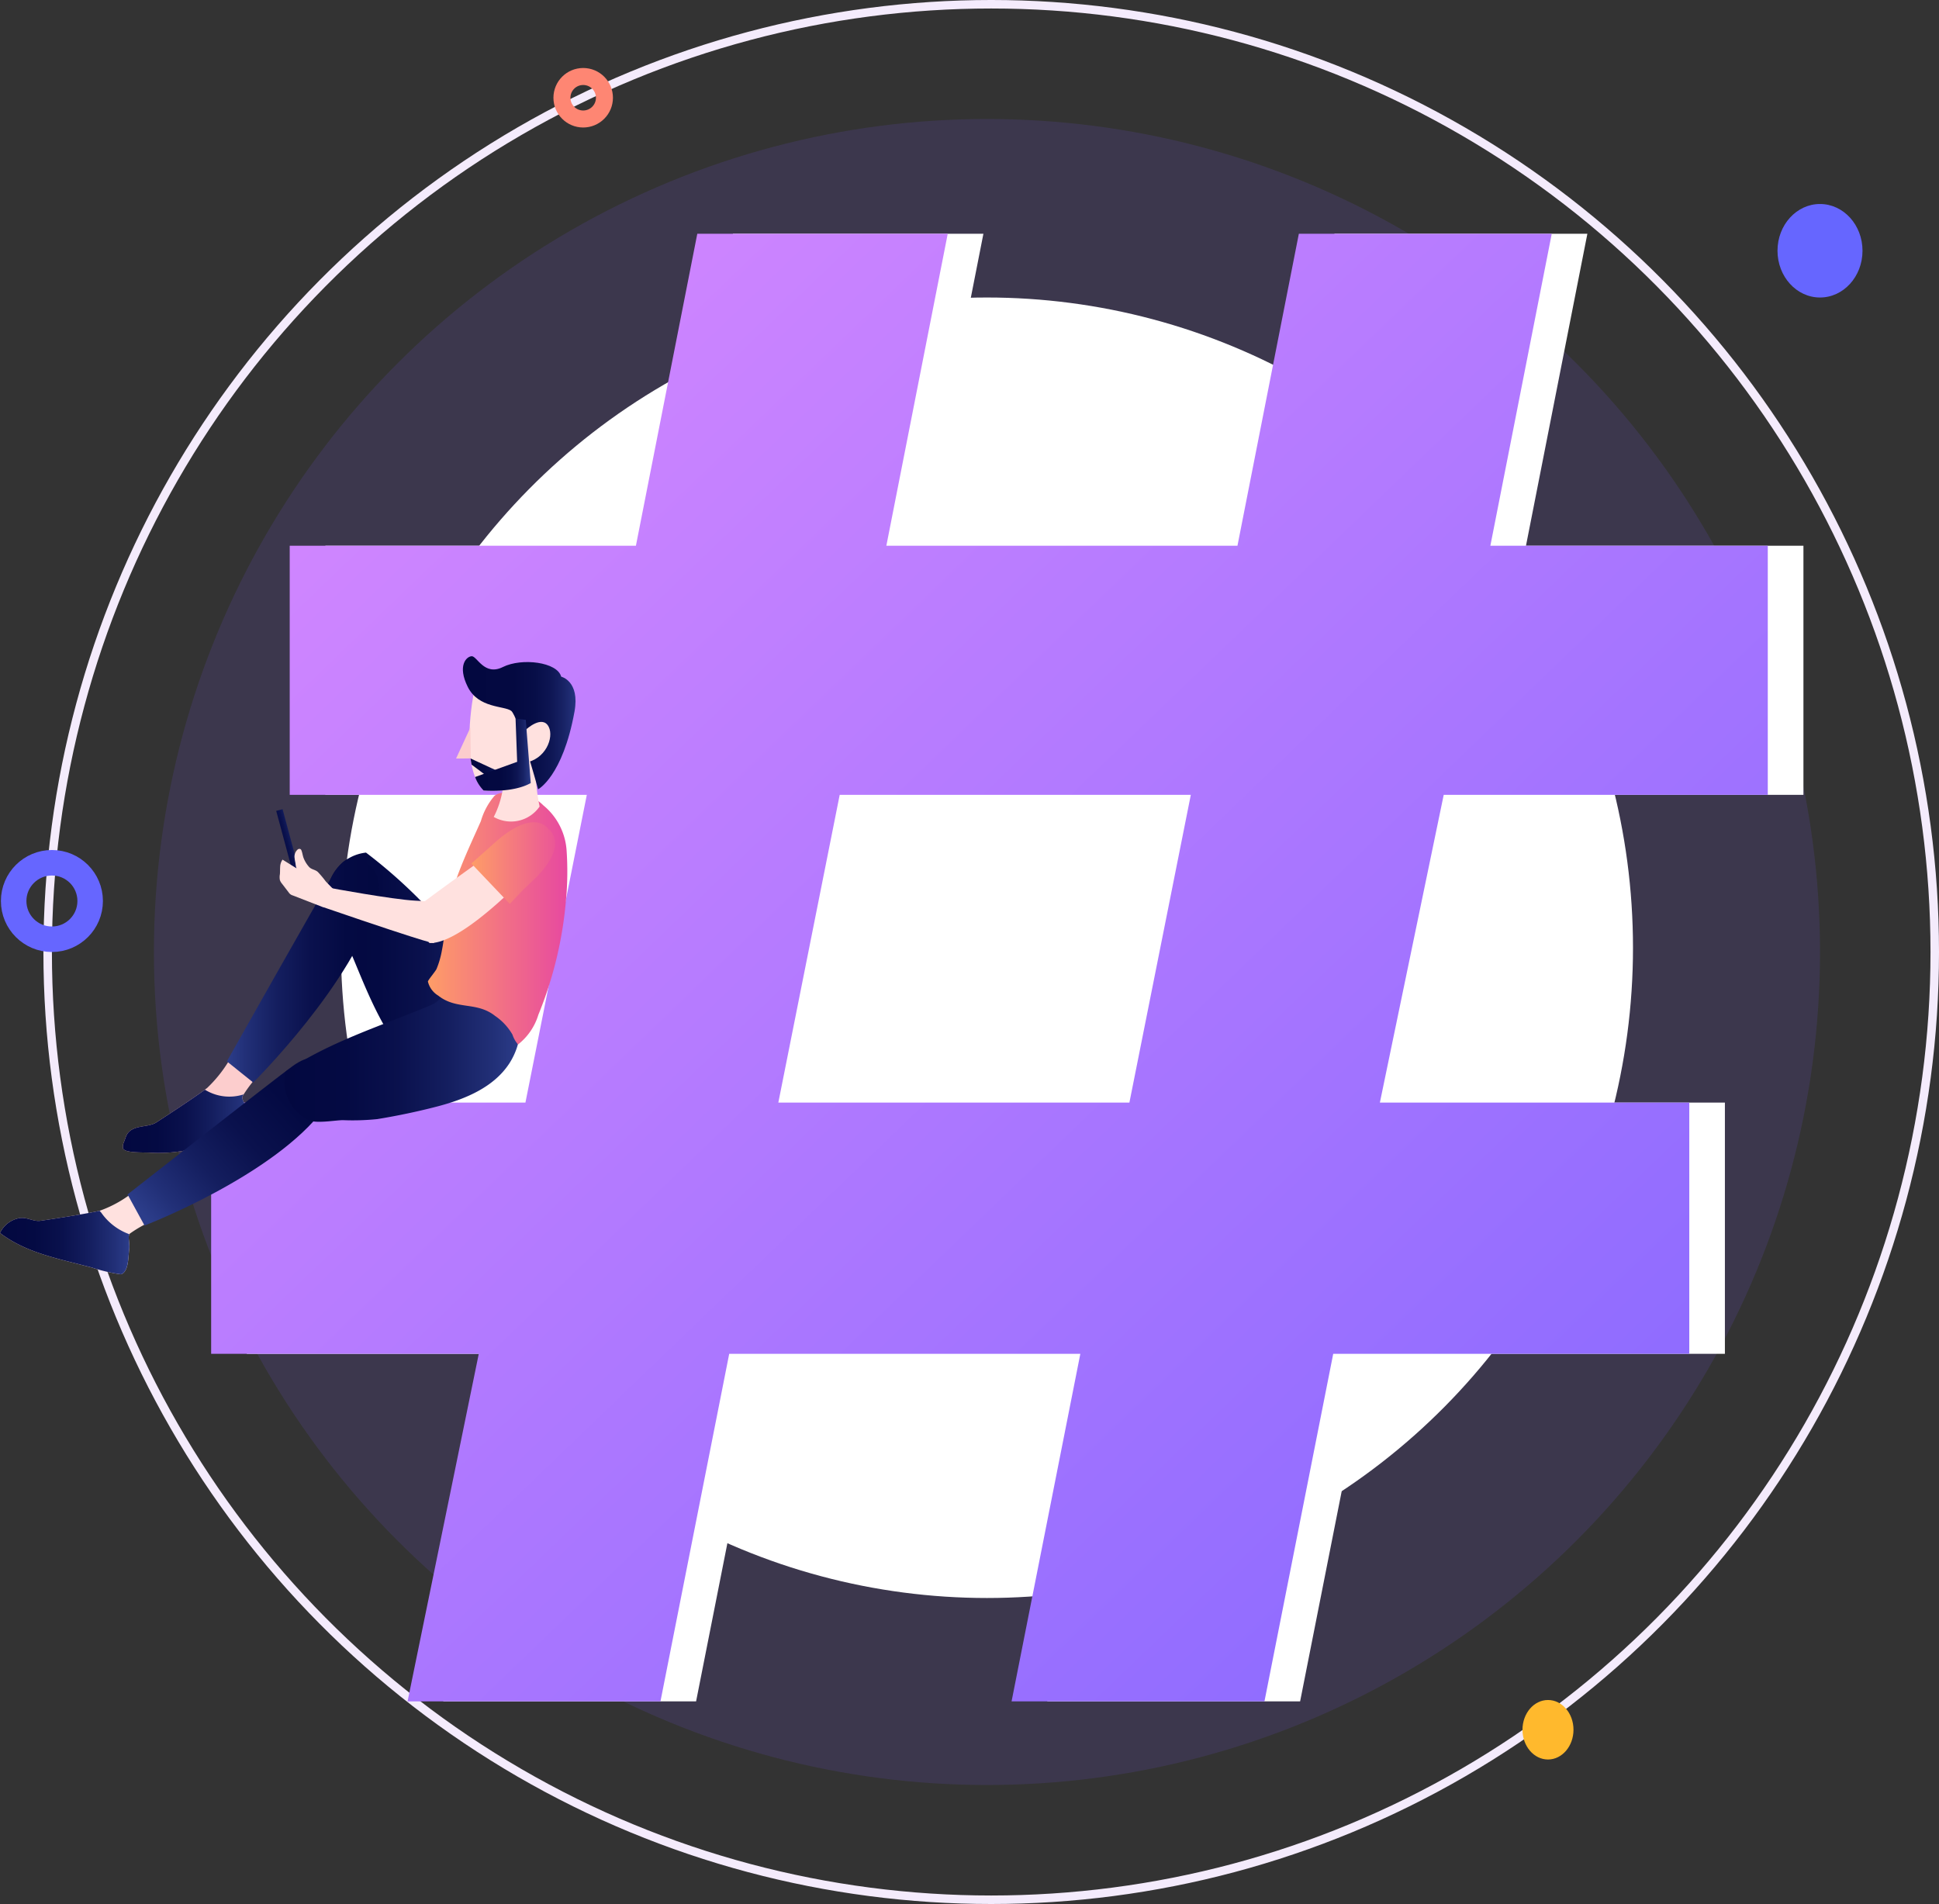 <svg xmlns="http://www.w3.org/2000/svg" xmlns:xlink="http://www.w3.org/1999/xlink" width="228.106" height="224" viewBox="0 0 228.106 224">
  <rect x="0" y="0" width="228.106" height="224" fill="#333333" stroke="none"/>
  <defs>
    <linearGradient id="linear-gradient" x1="0.041" y1="0.06" x2="1" y2="1" gradientUnits="objectBoundingBox">
      <stop offset="0" stop-color="#d688ff"/>
      <stop offset="1" stop-color="#8367ff"/>
    </linearGradient>
    <linearGradient id="linear-gradient-2" y1="0.5" x2="1" y2="0.5" gradientUnits="objectBoundingBox">
      <stop offset="0" stop-color="#030840"/>
      <stop offset="0.259" stop-color="#040a43"/>
      <stop offset="0.48" stop-color="#0a114d"/>
      <stop offset="0.688" stop-color="#141e5f"/>
      <stop offset="0.887" stop-color="#223078"/>
      <stop offset="1" stop-color="#2c3d8a"/>
    </linearGradient>
    <linearGradient id="linear-gradient-4" x1="1" y1="0.5" x2="0" y2="0.5" xlink:href="#linear-gradient-2"/>
    <linearGradient id="linear-gradient-6" x1="1.01" y1="0.146" x2="0.013" y2="0.851" xlink:href="#linear-gradient-2"/>
    <linearGradient id="linear-gradient-8" y1="0.5" x2="1" y2="0.5" gradientUnits="objectBoundingBox">
      <stop offset="0" stop-color="#fe9d67"/>
      <stop offset="0.997" stop-color="#e749a0"/>
    </linearGradient>
    <linearGradient id="linear-gradient-10" y1="0.5" x2="1" y2="0.5" gradientUnits="objectBoundingBox">
      <stop offset="0" stop-color="#030840"/>
      <stop offset="0.459" stop-color="#040941"/>
      <stop offset="0.635" stop-color="#070e48"/>
      <stop offset="0.763" stop-color="#0e1654"/>
      <stop offset="0.868" stop-color="#182366"/>
      <stop offset="0.957" stop-color="#24337c"/>
      <stop offset="1" stop-color="#2c3d8a"/>
    </linearGradient>
    <linearGradient id="linear-gradient-11" x1="0" y1="0.5" x2="1" y2="0.5" xlink:href="#linear-gradient-10"/>
    <linearGradient id="linear-gradient-13" x1="-1.302" y1="0.5" x2="2.302" y2="0.5" xlink:href="#linear-gradient-2"/>
  </defs>
  <g id="pic04" transform="translate(-427.339 -6064.859)">
    <g id="椭圆_1095" data-name="椭圆 1095" transform="translate(432.446 6064.859)" fill="none" stroke="#f4ebfc" stroke-width="1">
      <ellipse cx="111.5" cy="112" rx="111.5" ry="112" stroke="none"/>
      <ellipse cx="111.5" cy="112" rx="111" ry="111.5" fill="none"/>
    </g>
    <circle id="椭圆_1100" data-name="椭圆 1100" cx="98" cy="98" r="98" transform="translate(445.446 6078.859)" fill="#7c56ff" opacity="0.13"/>
    <ellipse id="椭圆_1101" data-name="椭圆 1101" cx="76" cy="76.5" rx="76" ry="76.5" transform="translate(467.446 6099.859)" fill="#fff"/>
    <g id="椭圆_1096" data-name="椭圆 1096" transform="translate(427.446 6164.859)" fill="none" stroke="#66f" stroke-width="3">
      <circle cx="6" cy="6" r="6" stroke="none"/>
      <circle cx="6" cy="6" r="4.5" fill="none"/>
    </g>
    <g id="椭圆_1099" data-name="椭圆 1099" transform="translate(492.446 6072.859)" fill="none" stroke="#fe8673" stroke-width="2">
      <circle cx="3.5" cy="3.5" r="3.5" stroke="none"/>
      <circle cx="3.5" cy="3.5" r="2.5" fill="none"/>
    </g>
    <ellipse id="椭圆_1097" data-name="椭圆 1097" cx="5" cy="5.5" rx="5" ry="5.5" transform="translate(636.446 6088.859)" fill="#66f"/>
    <ellipse id="椭圆_1098" data-name="椭圆 1098" cx="3" cy="3.5" rx="3" ry="3.5" transform="translate(606.446 6264.859)" fill="#ffb92d"/>
    <g id="组_4067" data-name="组 4067" transform="translate(427.34 6092.361)">
      <g id="组_4044" data-name="组 4044" transform="translate(24.838 0)">
        <g id="组_4041" data-name="组 4041" transform="translate(4.195)">
          <g id="组_4040" data-name="组 4040">
            <path id="路径_23022" data-name="路径 23022" d="M788.9,436.718h29.751l-7.222,36.7h32.64v29.31H805.945l-7.51,36.206H834.83V568.49H792.947l-8.088,40.886H755.109L763.2,568.49H721.891L713.8,609.377H684.053l8.376-40.886H660.945V538.934h36.972l7.221-36.206h-34.95v-29.31h40.727l7.221-36.7H747.6l-7.221,36.7h41.305Zm-12.709,66.01H734.89l-7.221,36.206h41.3Z" transform="translate(-660.945 -436.718)" fill="#fff"/>
          </g>
        </g>
        <g id="组_4043" data-name="组 4043" transform="translate(0)">
          <g id="组_4042" data-name="组 4042">
            <path id="路径_23023" data-name="路径 23023" d="M781.634,436.718h29.751l-7.221,36.7H836.8v29.31H798.676l-7.51,36.206h36.4V568.49H785.677l-8.088,40.886H747.839l8.088-40.886H714.621l-8.087,40.886H676.783l8.376-40.886H653.675V538.934h36.973l7.221-36.206h-34.95v-29.31h40.727l7.221-36.7h29.462l-7.221,36.7h41.305Zm-12.709,66.01H727.619l-7.22,36.206h41.3Z" transform="translate(-653.675 -436.718)" fill="url(#linear-gradient)"/>
          </g>
        </g>
      </g>
      <g id="组_4063" data-name="组 4063" transform="translate(0 49.698)">
        <g id="组_4055" data-name="组 4055" transform="translate(0 15.984)">
          <g id="组_4054" data-name="组 4054">
            <g id="组_4047" data-name="组 4047" transform="translate(14.449 7.122)">
              <g id="组_4045" data-name="组 4045" transform="translate(0 23.695)">
                <path id="路径_23024" data-name="路径 23024" d="M677.2,503.28c.343-.77-.178-2.03-.359-2.807-.164-.7-.759-1.332-.559-1.725a17.356,17.356,0,0,1,2.3-2.921l-3.464-2.018a15.227,15.227,0,0,1-3.014,3.995c-1.532,1.182-5.99,4.059-5.991,4.059-.966.624-2.659.248-3.393,1.33a2.162,2.162,0,0,0-.217.465l-.184.5a1.3,1.3,0,0,0-.121.721c.14.634,2.661.476,3.232.542a17.224,17.224,0,0,0,5.788-.662l2.3-.44a19.415,19.415,0,0,0,3.45-.733A.908.908,0,0,0,677.2,503.28Z" transform="translate(-662.187 -493.809)" fill="#fccdcd"/>
              </g>
              <g id="组_4046" data-name="组 4046" transform="translate(0 27.891)">
                <path id="路径_23025" data-name="路径 23025" d="M676.283,501.823c.031-.06.065-.122.1-.185a5.463,5.463,0,0,1-4.543-.558c-1.723,1.277-5.724,3.858-5.724,3.858-.966.624-2.659.247-3.393,1.33a2.161,2.161,0,0,0-.217.465l-.184.5a1.3,1.3,0,0,0-.121.721c.139.634,2.661.475,3.232.542a17.222,17.222,0,0,0,5.788-.662l2.3-.44a19.4,19.4,0,0,0,3.451-.733.909.909,0,0,0,.228-.3c.343-.77-.178-2.031-.359-2.807C676.678,502.845,676.082,502.216,676.283,501.823Z" transform="translate(-662.187 -501.08)" fill="url(#linear-gradient-2)"/>
              </g>
              <path id="路径_23026" data-name="路径 23026" d="M708.429,452.743a59.873,59.873,0,0,1,10.221,9.888c1.536,1.77,3.62,3.606,5.026,5.486,2.663,3.558,3.942,8.99-.836,11.528a5.262,5.262,0,0,1-1.947.589c-8.016.8-11.7-9.71-14.095-15.362-1.041-2.455-2.034-4.937-2.919-7.453A5.117,5.117,0,0,1,708.429,452.743Z" transform="translate(-679.823 -452.743)" fill="url(#linear-gradient-2)"/>
              <path id="路径_23027" data-name="路径 23027" d="M698.223,454.038s-.852-.606-2.3,1.766S683.4,477.822,683.4,477.822l3.1,2.489s11.913-11.812,14.554-21.552C701.051,458.759,702.4,454.54,698.223,454.038Z" transform="translate(-671.161 -453.262)" fill="url(#linear-gradient-4)"/>
            </g>
            <g id="组_4051" data-name="组 4051" transform="translate(0 20.888)">
              <g id="组_4050" data-name="组 4050" transform="translate(0 10.438)">
                <g id="组_4048" data-name="组 4048" transform="translate(0 15.508)">
                  <path id="路径_23028" data-name="路径 23028" d="M651.688,531.29c.591-.568.552-1.968.658-2.77.1-.727-.236-1.569.089-1.848a15.612,15.612,0,0,1,3.172-1.725L653.1,521.57a13.672,13.672,0,0,1-4.212,2.417c-1.841.439-7,1.189-7,1.189-.842.118-1.631-.508-2.55-.3a3.151,3.151,0,0,0-2.194,1.732c2.528,1.92,5.45,2.7,8.469,3.469l2.291.585a19.556,19.556,0,0,0,3.465.81A.817.817,0,0,0,651.688,531.29Z" transform="translate(-637.146 -521.57)" fill="#ffe1df"/>
                </g>
                <g id="组_4049" data-name="组 4049" transform="translate(0 17.932)">
                  <path id="路径_23029" data-name="路径 23029" d="M652.368,528.532a6.846,6.846,0,0,1-3.317-2.544c-.067-.071-.13-.144-.192-.218-1.865.44-6.968,1.182-6.97,1.182-.842.118-1.631-.508-2.55-.3a3.15,3.15,0,0,0-2.194,1.732c2.528,1.92,5.45,2.7,8.469,3.469l2.291.584a19.534,19.534,0,0,0,3.465.81.815.815,0,0,0,.318-.181c.591-.568.552-1.968.658-2.77C652.434,529.632,652.165,528.871,652.368,528.532Z" transform="translate(-637.146 -525.771)" fill="url(#linear-gradient-2)"/>
                </g>
                <path id="路径_23030" data-name="路径 23030" d="M685.318,494.966s-.578-.934-2.763.649-19.406,15.092-19.406,15.092l2,3.657s15.24-5.849,21.133-13.778C686.279,500.586,689.02,497.24,685.318,494.966Z" transform="translate(-648.145 -494.693)" fill="url(#linear-gradient-6)"/>
              </g>
              <path id="路径_23031" data-name="路径 23031" d="M722.567,485.52a9.929,9.929,0,0,0,.259-4.378c-.026-.164-1.5-5.274-2.218-4.45l-.271.31-4.158-.172a13.883,13.883,0,0,1-3.329,3.707,5.485,5.485,0,0,1-.747.356c-5.666,2.355-11.674,4.22-16.8,7.672a4.965,4.965,0,0,0,2.68,5.733c.791.45,3.092.028,4.017.015a28.46,28.46,0,0,0,4.056-.123c2.362-.385,4.828-.9,7.159-1.513,3.211-.849,6.527-2.227,8.355-5A8.167,8.167,0,0,0,722.567,485.52Z" transform="translate(-661.678 -476.602)" fill="url(#linear-gradient-2)"/>
            </g>
            <g id="组_4052" data-name="组 4052" transform="translate(50.34)">
              <path id="路径_23032" data-name="路径 23032" d="M734.514,440.4l-.048.005c-.748.117-1.626-.082-2.256.452a8.01,8.01,0,0,0-1.591,2.966c-1.479,3.346-3.345,7.123-3.939,10.748-.246,1.5-.354,3.023-.655,4.516a10.272,10.272,0,0,1-.625,2.137c-.111.252-1.022,1.329-1.009,1.472a2.653,2.653,0,0,0,1.211,1.65c2.164,1.714,4.52.671,6.685,2.386a6.735,6.735,0,0,1,2.048,2.2,3.374,3.374,0,0,0,.658,1.163,7.023,7.023,0,0,0,2.389-3.489,45.851,45.851,0,0,0,3.242-13.4,36.211,36.211,0,0,0,.087-5.839,7.506,7.506,0,0,0-2.752-5.409,5.208,5.208,0,0,0-2.991-1.484A1.5,1.5,0,0,0,734.514,440.4Z" transform="translate(-724.391 -440.401)" fill="url(#linear-gradient-8)"/>
            </g>
            <g id="组_4053" data-name="组 4053" transform="translate(38.031 3.552)">
              <path id="路径_23033" data-name="路径 23033" d="M735.575,452.76s-8.536,9.388-12.631,9.2l-2.386-3.484c1.578-1.359,11.532-8.463,12.205-8.83a1.894,1.894,0,0,1,2.412.449S736.41,451.514,735.575,452.76Z" transform="translate(-710.46 -447.755)" fill="#ffe1df"/>
              <path id="路径_23034" data-name="路径 23034" d="M716.08,466.413s.783.53-13.023-4.212l.714-2.28s7.389,1.37,10.089,1.513S715.922,461.383,716.08,466.413Z" transform="translate(-703.057 -452.21)" fill="#ffe1df"/>
              <path id="路径_23035" data-name="路径 23035" d="M735.879,449.067c4.772-4.337,6.414-1.735,6.414-1.735s2.8,1.858-2.053,6.319c-1.375,1.265-2.046,2.1-2.473,2.507l-2.257-2.373-2.258-2.373C733.683,451.005,734.5,450.324,735.879,449.067Z" transform="translate(-715.83 -446.557)" fill="url(#linear-gradient-8)"/>
            </g>
          </g>
        </g>
        <g id="组_4061" data-name="组 4061" transform="translate(53.649)">
          <g id="组_4060" data-name="组 4060">
            <g id="组_4059" data-name="组 4059" transform="translate(0 3.168)">
              <g id="组_4058" data-name="组 4058">
                <g id="组_4057" data-name="组 4057">
                  <g id="组_4056" data-name="组 4056" transform="translate(1.566)">
                    <path id="路径_23036" data-name="路径 23036" d="M733.382,419.216s-1.79,8.8,1.137,11.606c0,0,7.675.721,7.207-4.024C741.505,424.564,740.73,415.1,733.382,419.216Z" transform="translate(-732.84 -418.189)" fill="#ffe1df"/>
                    <path id="路径_23037" data-name="路径 23037" d="M742.756,432.2l-4.5-.69c1.855,4-.456,8.055-.456,8.055a4.084,4.084,0,0,0,5.4-1.224A23.462,23.462,0,0,1,742.756,432.2Z" transform="translate(-734.936 -423.826)" fill="#ffe1df"/>
                  </g>
                  <path id="路径_23038" data-name="路径 23038" d="M731.812,427.241l.044,3.632-1.731.021Z" transform="translate(-730.125 -422.018)" fill="#fccdcd"/>
                </g>
              </g>
              <path id="路径_23039" data-name="路径 23039" d="M746.916,427.264s1.513-1.829,2.358-.585c.722,1.063.125,3.527-2.055,4.147Z" transform="translate(-737.227 -421.597)" fill="#ffd9b6"/>
            </g>
            <path id="路径_23040" data-name="路径 23040" d="M740.368,428.358s-2.359-8.631-3.172-9.235-3.833-.276-5.1-2.807c-1.252-2.5-.169-3.58.455-3.617s1.479,2.366,3.669,1.273c2.228-1.112,6.423-.586,6.861,1.133,0,0,2.221.509,1.57,4.1C743.266,426.85,740.368,428.358,740.368,428.358Z" transform="translate(-730.714 -412.698)" fill="url(#linear-gradient-10)"/>
            <path id="路径_23041" data-name="路径 23041" d="M744.287,426.978s1.916-1.771,2.654-.293c.631,1.264-.38,3.86-2.844,4.217Z" transform="translate(-736.035 -418.366)" fill="#ffe1df"/>
          </g>
          <path id="路径_23042" data-name="路径 23042" d="M733.2,434.273l2.349,1.764,1.12-.825-3.587-1.66C733.114,433.8,733.153,434.038,733.2,434.273Z" transform="translate(-731.376 -421.52)" fill="url(#linear-gradient-11)"/>
          <path id="路径_23043" data-name="路径 23043" d="M734.008,432.3a4.407,4.407,0,0,0,1,1.58s3.414.32,5.549-.874l-.588-7.434-1.2-.15.189,5.085-4.958,1.792Z" transform="translate(-731.768 -418.082)" fill="url(#linear-gradient-10)"/>
        </g>
        <g id="组_4062" data-name="组 4062" transform="translate(32.495 17.998)">
          <rect id="矩形_1041" data-name="矩形 1041" width="0.774" height="7.864" transform="matrix(0.966, -0.26, 0.26, 0.966, 0, 0.201)" fill="url(#linear-gradient-13)"/>
          <path id="路径_23044" data-name="路径 23044" d="M698.521,454.6c-.283-.185-.63-.215-.884-.474a3.415,3.415,0,0,1-.631-.987c-.141-.317-.159-.656-.284-.973a.326.326,0,0,0-.106-.152.307.307,0,0,0-.332.035,1.106,1.106,0,0,0-.367,1.025,3.936,3.936,0,0,0,.088.53c.025.123.059.616.168.684l-1.677-1.042a1.525,1.525,0,0,0-.279.829c-.024.295-.006.592-.032.886a1.863,1.863,0,0,0,0,.694,1.39,1.39,0,0,0,.257.435l.781,1.018a.826.826,0,0,0,.478.351l3.621,1.406,1.23-2.081c-.012.02-.908-.9-.984-.993a12.443,12.443,0,0,0-.914-1.088A.928.928,0,0,0,698.521,454.6Z" transform="translate(-693.753 -447.311)" fill="#ffe1df"/>
        </g>
      </g>
    </g>
  </g>
</svg>
